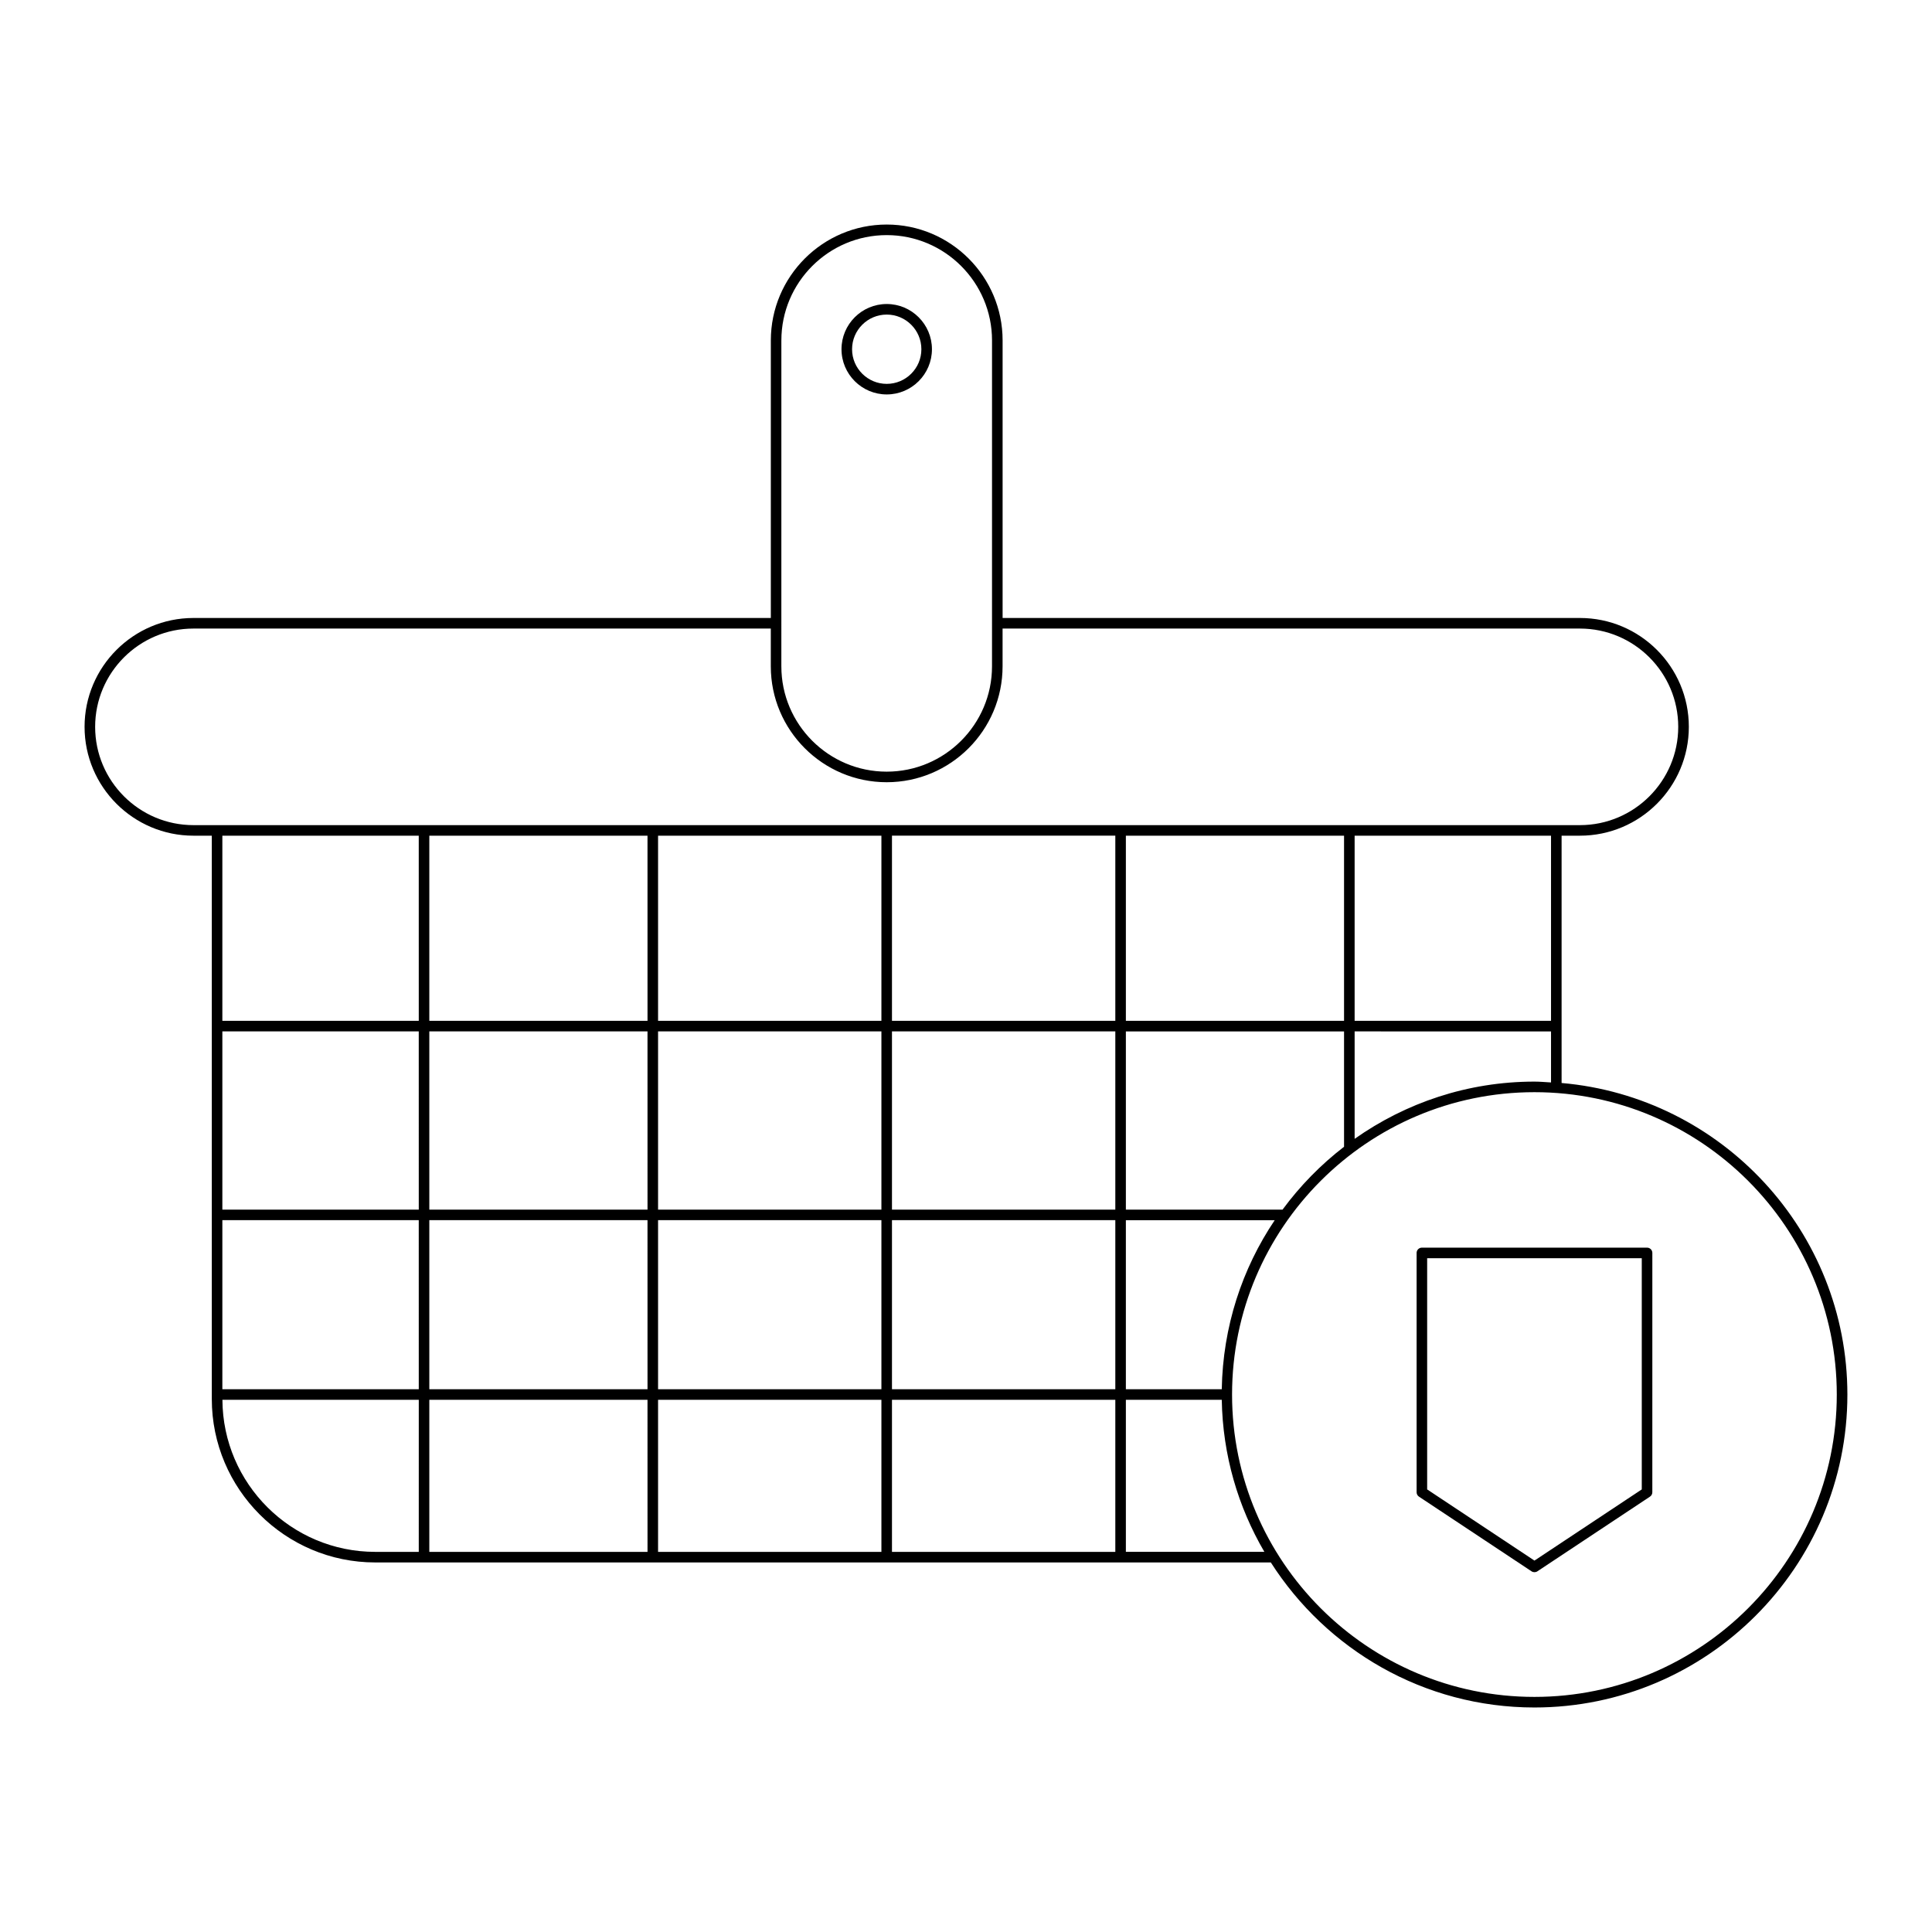 <?xml version="1.0" encoding="UTF-8"?>
<!-- Uploaded to: ICON Repo, www.svgrepo.com, Generator: ICON Repo Mixer Tools -->
<svg fill="#000000" width="800px" height="800px" version="1.1" viewBox="144 144 512 512" xmlns="http://www.w3.org/2000/svg">
 <g>
  <path d="m378.99 248.53c6.609 0 11.984-5.375 11.984-11.98s-5.375-11.984-11.984-11.984-11.984 5.375-11.984 11.984c0.004 6.609 5.375 11.98 11.984 11.98zm0-21.164c5.062 0 9.184 4.121 9.184 9.184s-4.121 9.18-9.184 9.18-9.184-4.121-9.184-9.18c0-5.062 4.125-9.184 9.184-9.184z"/>
  <path d="m557.84 431v-65.535h4.871c15.906 0 28.848-12.941 28.848-28.848s-12.941-28.844-28.848-28.844h-153.01v-73.555c0-16.938-13.777-30.711-30.711-30.711-16.938 0-30.711 13.777-30.711 30.711v73.555h-153.02c-15.906 0-28.848 12.941-28.848 28.844 0 15.906 12.941 28.848 28.848 28.848h4.871v149.29c0 23.879 19.43 43.309 43.309 43.309h237.34c14.742 23.07 40.516 38.438 69.867 38.438 45.73 0 82.93-37.199 82.93-82.93-0.004-43.301-33.371-78.898-75.738-82.566zm-206.77-196.78c0-15.391 12.523-27.914 27.914-27.914 15.391 0 27.914 12.52 27.914 27.914l-0.004 86.363c0 15.391-12.523 27.914-27.914 27.914s-27.914-12.523-27.914-27.914zm-155.81 128.45c-14.359 0-26.047-11.684-26.047-26.047 0-14.359 11.688-26.047 26.047-26.047h153.01v10.008c0 16.938 13.777 30.715 30.711 30.715 16.938 0 30.711-13.777 30.711-30.715v-10.008h153.01c14.359 0 26.047 11.684 26.047 26.047 0 14.363-11.688 26.047-26.047 26.047zm307.73 51.863v-49.066h52.047v49.066zm52.047 2.801v13.527c-1.465-0.078-2.91-0.223-4.394-0.223-17.738 0-34.156 5.648-47.652 15.168v-28.473zm-112.67 47.23v-47.23h57.82v30.566c-6.188 4.766-11.664 10.371-16.297 16.66zm39.449 2.797c-8.652 12.848-13.754 28.25-14.035 44.809h-25.414v-44.809zm-39.449-52.828v-49.066h57.82v49.066zm-187.39 140.73h-11.539c-22.266 0-40.383-18.059-40.496-40.297h52.039zm0-43.094h-52.051v-44.809h52.047zm0-47.605h-52.051v-47.23h52.047zm0-50.031h-52.051v-49.066h52.047zm60.621 140.73h-57.824v-40.297h57.82zm0-43.094h-57.824v-44.809h57.82zm0-47.605h-57.824v-47.23h57.82zm0-50.031h-57.824v-49.066h57.82zm61.984 140.73h-59.188v-40.297h59.188zm0-43.094h-59.188v-44.809h59.188zm0-47.605h-59.188v-47.23h59.188zm0-50.031h-59.188v-49.066h59.188zm61.988 140.73h-59.188v-40.297h59.188zm0-43.094h-59.188v-44.809h59.188zm0-47.605h-59.188v-47.23h59.188zm0-50.031h-59.188v-49.066h59.188zm2.797 140.73v-40.297h25.414c0.246 14.68 4.336 28.41 11.289 40.297zm108.27 38.438c-44.184 0-80.129-35.945-80.129-80.129s35.949-80.129 80.129-80.129c44.184 0 80.129 35.945 80.129 80.129 0.004 44.18-35.945 80.129-80.129 80.129z"/>
  <path d="m580.49 474.64h-59.676c-0.77 0-1.398 0.625-1.398 1.398v63.422c0 0.469 0.234 0.906 0.629 1.168l29.836 19.789c0.23 0.156 0.504 0.23 0.77 0.23 0.27 0 0.543-0.078 0.77-0.23l29.836-19.789c0.395-0.258 0.629-0.695 0.629-1.168l0.004-63.422c0-0.773-0.629-1.398-1.398-1.398zm-1.402 64.07-28.438 18.863-28.438-18.863v-61.27h56.875z"/>
 </g>
</svg>